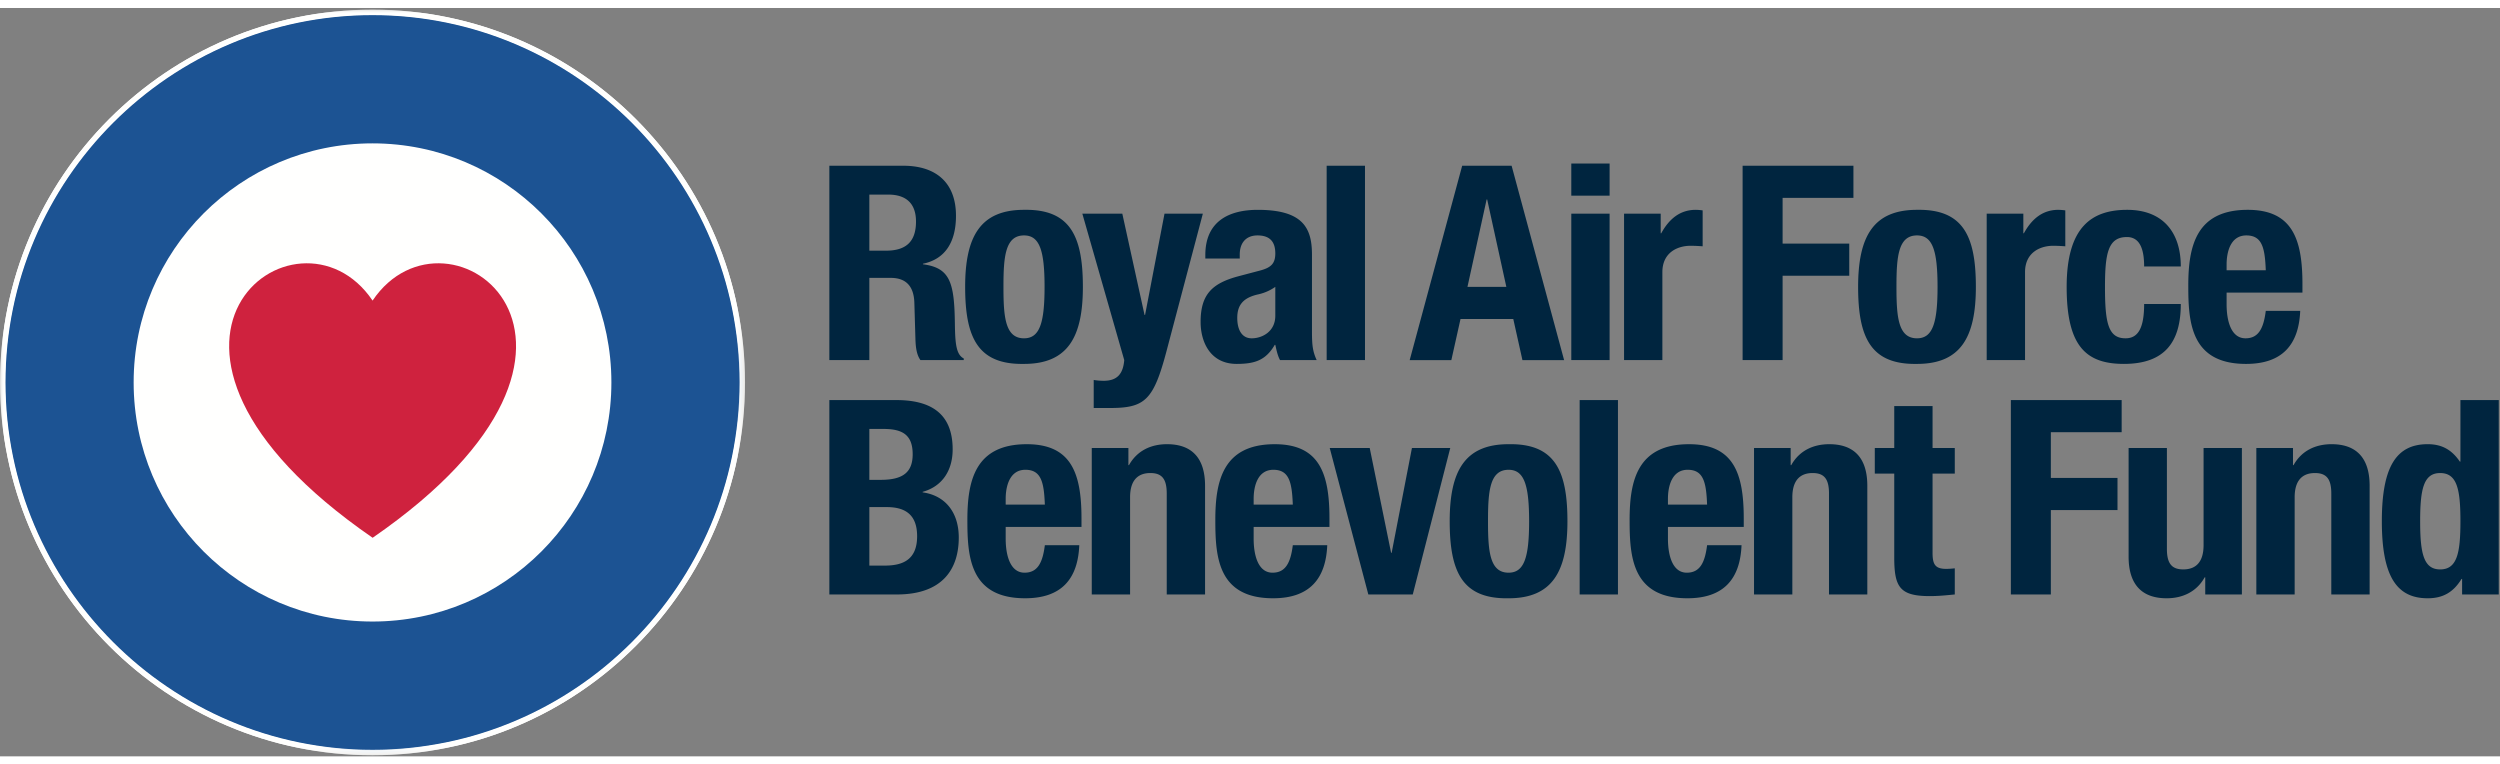 <svg width="314" height="96" viewBox="0 0 304 91" xmlns="http://www.w3.org/2000/svg" xmlns:xlink="http://www.w3.org/1999/xlink"><rect x="0" y="0" width="304" height="91" fill="#808080" stroke="none"/><defs><path id="a" d="M.011.008h90.585v90.67H.01z"/></defs><g fill="none" fill-rule="evenodd"><path d="M45.297 90.57C20.49 90.57.304 70.365.304 45.532.304 20.703 20.49.502 45.297.502c24.811 0 44.995 20.2 44.995 45.031 0 24.833-20.184 45.036-44.995 45.036" fill="#1C5393"/><g transform="translate(0 .197)"><mask id="b" fill="#fff"><use xlink:href="#a"/></mask><path d="M45.297 90.335C20.51 90.335.341 70.15.341 45.337.34 20.527 20.509.342 45.297.342c24.79 0 44.959 20.184 44.959 44.995 0 24.812-20.169 44.998-44.959 44.998" stroke="#FFFFFE" stroke-width=".656" mask="url(#b)"/><path d="M45.297 0C20.32 0 0 20.339 0 45.337c0 25 20.32 45.34 45.297 45.34 24.98 0 45.299-20.34 45.299-45.34C90.596 20.34 70.276 0 45.297 0m0 .611c24.682 0 44.69 20.027 44.69 44.726 0 24.703-20.008 44.73-44.69 44.73C20.62 90.066.61 70.04.61 45.336.61 20.638 20.62.611 45.297.611" fill="#FFFFFE" mask="url(#b)"/></g><path d="M45.297 74.608c16.042 0 29.048-13.02 29.048-29.075 0-16.056-13.006-29.071-29.048-29.071-16.042 0-29.046 13.015-29.046 29.071s13.004 29.075 29.046 29.075" fill="#FFFFFE"/><path d="M45.305 35.581c9.09-13.508 34.237 5.23.007 28.842-34.236-23.608-9.103-42.35-.007-28.842z" fill="#CF223E"/><path d="M105.712 29.51h2.025c2.332 0 3.648-.994 3.648-3.542 0-2.184-1.181-3.277-3.377-3.277h-2.296v6.818zm-4.863-10.328h8.984c3.984 0 6.414 2.052 6.414 6.09 0 3.145-1.283 5.264-4.017 5.827v.066c3.31.43 3.817 2.218 3.883 7.215.033 2.484.169 3.774 1.08 4.238v.198h-5.268c-.471-.662-.572-1.555-.607-2.482l-.134-4.535c-.069-1.854-.915-2.98-2.87-2.98h-2.602v9.997h-4.863V19.182zm23.671 20.985c1.89 0 2.499-1.82 2.499-6.255 0-4.436-.608-6.256-2.499-6.256-2.296 0-2.5 2.615-2.5 6.256 0 3.642.204 6.255 2.5 6.255m0-15.623c5.605-.1 7.158 3.178 7.158 9.368 0 6.091-1.822 9.368-7.158 9.368-5.605.099-7.158-3.177-7.158-9.368 0-6.09 1.822-9.368 7.158-9.368m8.474 20.688c.405.067.81.1 1.217.1 1.72 0 2.362-.926 2.497-2.517l-5.097-17.807h4.861l2.703 12.313h.066l2.363-12.313h4.662l-4.392 16.616c-1.618 6.157-2.668 7.019-6.99 7.019h-1.89v-3.41m22.083-11.321a5.777 5.777 0 01-1.993.893c-1.89.398-2.633 1.293-2.633 2.881 0 1.357.507 2.482 1.756 2.482 1.25 0 2.87-.795 2.87-2.747v-3.51zm-8.51-3.442v-.431c0-4.105 2.87-5.495 6.382-5.495 5.539 0 6.586 2.252 6.586 5.461v9.368c0 1.656.1 2.418.573 3.443h-4.456c-.307-.563-.44-1.257-.575-1.854h-.067c-1.08 1.854-2.397 2.317-4.627 2.317-3.242 0-4.39-2.713-4.39-5.097 0-3.343 1.385-4.7 4.592-5.56l2.635-.696c1.384-.364 1.857-.893 1.857-2.086 0-1.356-.609-2.184-2.16-2.184-1.419 0-2.163.926-2.163 2.317v.497h-4.187zm14.755 12.345h4.66V19.18h-4.66zm17.12-8.903h4.728l-2.33-10.626h-.068l-2.33 10.626zm-.643-14.73h6.012l6.384 23.635h-5.068l-1.113-4.999h-6.417l-1.115 4.999h-5.065l6.382-23.635zm13.27 23.633h4.658V25.007h-4.658v17.808zm0-19.992h4.658v-3.906h-4.658v3.906zm6.415 2.185h4.456v2.382h.068c.944-1.72 2.263-2.846 4.189-2.846a7 7 0 01.845.067v4.369a21.222 21.222 0 00-1.452-.066c-1.622 0-3.445.827-3.445 3.21v10.692h-4.66V25.008m14.417-5.827h13.475v3.907h-8.612v5.561h8.104v3.906h-8.104v10.261h-4.863V19.181m21.206 20.986c1.89 0 2.498-1.82 2.498-6.255 0-4.436-.609-6.256-2.498-6.256-2.297 0-2.498 2.615-2.498 6.256 0 3.642.2 6.255 2.498 6.255m0-15.623c5.606-.1 7.158 3.178 7.158 9.368 0 6.091-1.823 9.368-7.158 9.368-5.606.099-7.16-3.177-7.16-9.368 0-6.09 1.825-9.368 7.16-9.368m8.473.464h4.458v2.382h.068c.946-1.72 2.261-2.846 4.189-2.846a7 7 0 01.845.067v4.369a21.278 21.278 0 00-1.454-.066c-1.622 0-3.443.827-3.443 3.21v10.692h-4.663V25.008m19.146 6.421c0-1.721-.337-3.576-2.092-3.576-2.297 0-2.669 1.988-2.669 6.09 0 4.404.404 6.224 2.5 6.224 1.553 0 2.261-1.29 2.261-4.17h4.458c0 4.667-1.992 7.282-6.921 7.282-4.66 0-6.958-2.217-6.958-9.367 0-7.316 3.072-9.368 7.363-9.368 4.287 0 6.516 2.683 6.516 6.885h-4.458m14.791.464c-.102-2.715-.44-4.237-2.365-4.237-1.858 0-2.398 1.888-2.398 3.542v.695h4.763zm-4.763 2.714v1.424c0 2.086.574 4.136 2.297 4.136 1.554 0 2.195-1.157 2.466-3.341h4.187c-.169 4.136-2.195 6.454-6.585 6.454-6.754 0-7.025-5.097-7.025-9.534 0-4.767.945-9.202 7.226-9.202 5.438 0 6.655 3.575 6.655 9.037v1.026h-9.22zM105.712 67.805h1.89c2.332 0 3.919-.827 3.919-3.574s-1.587-3.541-3.715-3.541h-2.094v7.115zm0-10.427h1.384c2.668 0 3.885-.893 3.885-3.11 0-2.252-1.116-3.079-3.512-3.079h-1.757v6.189zm-4.863-9.7h8.138c3.985 0 6.856 1.458 6.856 5.993 0 2.55-1.25 4.504-3.647 5.164v.066c2.667.364 4.39 2.35 4.39 5.496 0 3.706-1.858 6.919-7.53 6.919h-8.207V47.679zm26.204 12.713c-.102-2.713-.44-4.237-2.366-4.237-1.856 0-2.396 1.888-2.396 3.542v.695h4.762zm-4.762 2.714v1.424c0 2.086.574 4.138 2.296 4.138 1.554 0 2.195-1.159 2.466-3.343h4.187c-.169 4.138-2.195 6.454-6.584 6.454-6.755 0-7.024-5.097-7.024-9.534 0-4.766.944-9.2 7.224-9.2 5.439 0 6.653 3.572 6.653 9.036v1.025h-9.218zm10.467-9.599h4.456v2.086h.068c.981-1.757 2.668-2.55 4.627-2.55 2.904 0 4.626 1.556 4.626 5.064v13.21h-4.66V59.034c0-1.788-.607-2.483-1.992-2.483-1.588 0-2.465.962-2.465 2.946v11.819h-4.66v-17.81m24.448 6.885c-.103-2.713-.44-4.237-2.364-4.237-1.858 0-2.398 1.888-2.398 3.542v.695h4.762zm-4.762 2.714v1.424c0 2.086.575 4.138 2.296 4.138 1.553 0 2.195-1.159 2.466-3.343h4.187c-.17 4.138-2.195 6.454-6.586 6.454-6.753 0-7.024-5.097-7.024-9.534 0-4.766.947-9.2 7.226-9.2 5.438 0 6.653 3.572 6.653 9.036v1.025h-9.218zm19.246-9.599h4.661l-4.559 17.81h-5.403l-4.694-17.81h4.863l2.6 12.743h.067l2.466-12.743m11.749 15.161c1.89 0 2.5-1.82 2.5-6.255 0-4.437-.61-6.258-2.5-6.258-2.297 0-2.499 2.616-2.499 6.258 0 3.639.202 6.255 2.499 6.255m0-15.624c5.605-.1 7.16 3.176 7.16 9.369 0 6.089-1.825 9.367-7.16 9.367-5.606.098-7.157-3.18-7.157-9.367 0-6.091 1.82-9.369 7.157-9.369m8.645 18.271h4.658V47.679h-4.658zm15.497-10.923c-.102-2.713-.437-4.237-2.365-4.237-1.855 0-2.396 1.888-2.396 3.542v.695h4.761zm-4.76 2.714v1.424c0 2.086.574 4.138 2.295 4.138 1.554 0 2.196-1.159 2.465-3.343h4.189c-.17 4.138-2.195 6.454-6.584 6.454-6.755 0-7.026-5.097-7.026-9.534 0-4.766.944-9.2 7.227-9.2 5.437 0 6.652 3.572 6.652 9.036v1.025h-9.219zm10.467-9.599h4.456v2.086h.068c.98-1.757 2.667-2.55 4.626-2.55 2.904 0 4.627 1.556 4.627 5.064v13.21h-4.66V59.034c0-1.788-.607-2.483-1.993-2.483-1.588 0-2.464.962-2.464 2.946v11.819h-4.66v-17.81m17.051-5.098H235v5.097h2.702v3.112h-2.703v9.632c0 1.391.305 1.954 1.657 1.954.371 0 .743-.033 1.046-.066v3.177c-1.014.1-1.96.2-3.038.2-3.649 0-4.323-1.093-4.323-4.702V56.617h-2.366v-3.112h2.366v-5.097m14.18-.728h13.473v3.906h-8.61v5.561h8.104v3.907h-8.104v10.26h-4.863V47.68m23.636 21.55h-.068c-.978 1.754-2.669 2.549-4.625 2.549-2.903 0-4.626-1.556-4.626-5.066V53.507h4.658v12.28c0 1.786.609 2.482 1.992 2.482 1.589 0 2.466-.96 2.466-2.945V53.507h4.66v17.809h-4.457V69.23m6.213-15.724h4.457v2.086h.066c.98-1.757 2.667-2.55 4.629-2.55 2.903 0 4.626 1.556 4.626 5.064v13.21h-4.662V59.034c0-1.788-.607-2.483-1.99-2.483-1.589 0-2.466.962-2.466 2.946v11.819h-4.66v-17.81m22.352 14.764c2.06 0 2.466-1.987 2.466-5.86s-.406-5.858-2.466-5.858c-2.024 0-2.431 1.985-2.431 5.858 0 3.873.407 5.86 2.431 5.86m2.669 1.159h-.069c-1.012 1.654-2.295 2.35-4.118 2.35-3.817 0-5.572-2.749-5.572-9.37 0-6.618 1.755-9.367 5.572-9.367 1.757 0 2.936.695 3.916 2.12h.068V47.68h4.66v23.635h-4.457v-1.886" fill="#00253F"/></g></svg>